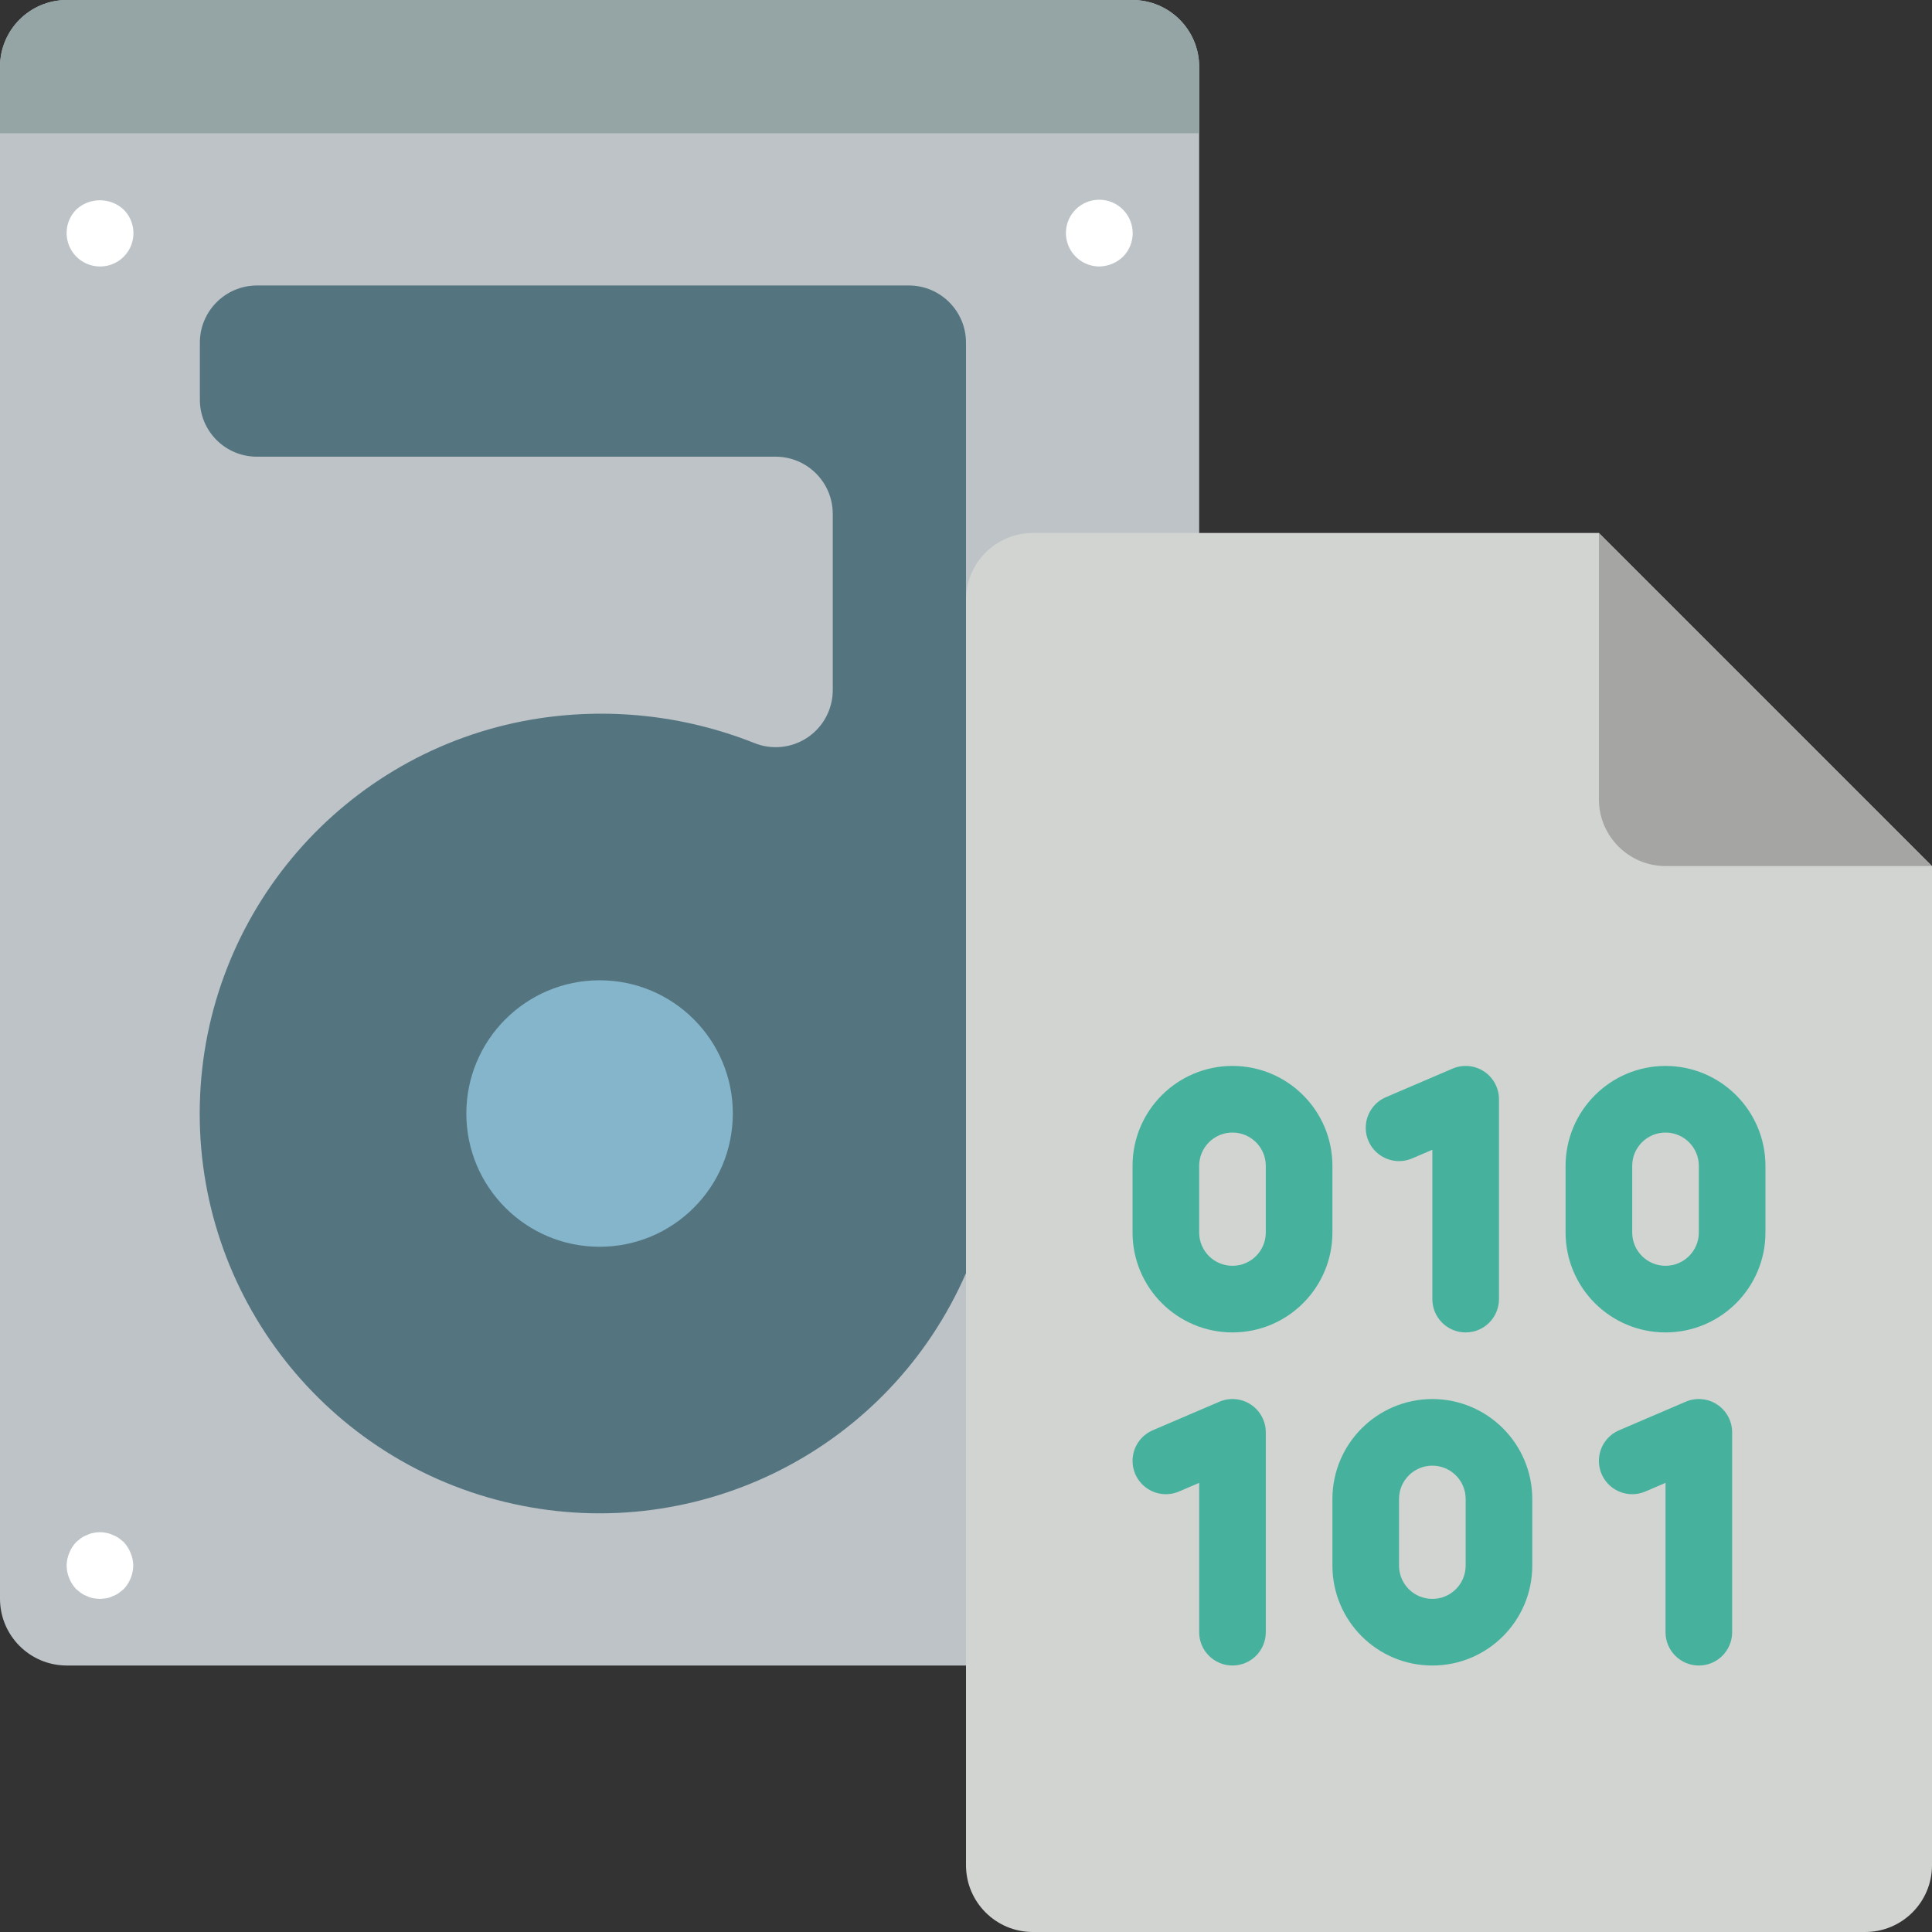 <?xml version="1.0" encoding="iso-8859-1"?>
<!-- Generator: Adobe Illustrator 19.0.0, SVG Export Plug-In . SVG Version: 6.00 Build 0)  -->
<svg version="1.1" id="Capa_1" xmlns="http://www.w3.org/2000/svg" xmlns:xlink="http://www.w3.org/1999/xlink" x="0px" y="0px"
	 viewBox="0 0 512 512" style="enable-background:new 0 0 512 512;" xml:space="preserve">
<rect x="0" y="0" width="512" height="512" fill="#333333" stroke="none"/>
<g>
	<path style="fill:#BDC3C7;" d="M256,441.379H17.655C7.916,441.351,0.029,433.463,0,423.724V17.655
		C0.029,7.916,7.916,0.029,17.655,0h282.483c9.739,0.029,17.627,7.916,17.655,17.655v123.586L256,441.379z"/>
	<path style="fill:#547580;" d="M256,302.698V90.836c0.011-8.356-6.74-15.145-15.095-15.183H68.061
		c-8.356,0.038-15.106,6.828-15.095,15.183v15.095c-0.002,4.004,1.588,7.845,4.419,10.676c2.831,2.831,6.672,4.421,10.676,4.419
		h137.534c8.356,0.038,15.106,6.828,15.095,15.183v46.698c-0.005,5.05-2.531,9.764-6.733,12.566
		c-4.202,2.801-9.525,3.32-14.189,1.382c-18.665-7.39-38.998-9.527-58.792-6.179c-49.93,8.555-86.817,51.259-88.021,101.902
		s33.613,95.052,83.08,105.969c49.467,10.917,99.741-14.712,119.965-61.157V302.698z"/>
	<circle style="fill:#84B5CB;" cx="158.897" cy="295.097" r="35.31"/>
	<g>
		<path style="fill:#FFFFFF;" d="M26.483,70.621c-3.569-0.014-6.782-2.168-8.151-5.464c-1.369-3.297-0.626-7.093,1.883-9.631
			c3.539-3.268,8.996-3.268,12.535,0c2.546,2.525,3.312,6.341,1.937,9.653C33.312,68.491,30.069,70.642,26.483,70.621z"/>
		<path style="fill:#FFFFFF;" d="M26.483,423.724c-0.592-0.02-1.183-0.079-1.767-0.177c-0.553-0.098-1.089-0.277-1.59-0.53
			c-0.562-0.195-1.095-0.463-1.586-0.797c-0.444-0.35-0.884-0.703-1.324-1.056c-1.612-1.692-2.527-3.93-2.56-6.268
			c0.012-1.154,0.251-2.295,0.703-3.358c0.427-1.08,1.058-2.068,1.857-2.91c0.44-0.353,0.879-0.707,1.323-1.06
			c0.491-0.334,1.025-0.603,1.586-0.797c0.501-0.254,1.037-0.431,1.591-0.526c1.162-0.267,2.369-0.267,3.53,0
			c0.554,0.095,1.09,0.272,1.59,0.526c0.563,0.194,1.098,0.462,1.591,0.797c0.44,0.353,0.879,0.707,1.323,1.06
			c0.797,0.843,1.426,1.831,1.854,2.909c0.453,1.062,0.693,2.203,0.707,3.358c-0.035,2.337-0.949,4.574-2.56,6.268
			c-0.444,0.353-0.884,0.707-1.323,1.056c-0.492,0.335-1.027,0.603-1.591,0.797c-0.501,0.253-1.037,0.432-1.59,0.53
			C27.663,423.645,27.074,423.704,26.483,423.724L26.483,423.724z"/>
		<path style="fill:#FFFFFF;" d="M291.31,70.621c-3.569-0.014-6.782-2.168-8.151-5.464c-1.369-3.297-0.626-7.093,1.883-9.631
			c3.461-3.461,9.074-3.461,12.535,0c3.462,3.461,3.462,9.074,0,12.535C295.885,69.671,293.647,70.585,291.31,70.621z"/>
	</g>
	<path style="fill:#D1D4D1;" d="M512,229.517v264.828c-0.029,9.739-7.916,17.627-17.655,17.655h-220.69
		c-9.739-0.029-17.627-7.916-17.655-17.655V158.897c0.029-9.739,7.916-17.627,17.655-17.655h150.069L512,229.517z"/>
	<path style="fill:#A5A5A4;" d="M512,229.517h-70.621c-9.739-0.029-17.626-7.916-17.655-17.655v-70.621L512,229.517z"/>
	<g>
		<path style="fill:#46B29D;" d="M353.103,308.966c0-14.626-11.857-26.483-26.483-26.483s-26.483,11.857-26.483,26.483v17.655
			c0,14.626,11.857,26.483,26.483,26.483s26.483-11.857,26.483-26.483V308.966z M335.448,326.621c0,4.875-3.952,8.828-8.828,8.828
			s-8.828-3.952-8.828-8.828v-17.655c0-4.875,3.952-8.828,8.828-8.828s8.828,3.952,8.828,8.828V326.621z"/>
		<path style="fill:#46B29D;" d="M379.586,370.759c-14.619,0.016-26.467,11.863-26.483,26.483v17.655
			c0,14.626,11.857,26.483,26.483,26.483s26.483-11.857,26.483-26.483v-17.655C406.053,382.622,394.206,370.775,379.586,370.759
			L379.586,370.759z M388.414,414.897c0,4.875-3.952,8.828-8.828,8.828s-8.828-3.952-8.828-8.828v-17.655
			c0-4.875,3.952-8.828,8.828-8.828s8.828,3.952,8.828,8.828V414.897z"/>
		<path style="fill:#46B29D;" d="M441.379,282.483c-14.619,0.016-26.467,11.863-26.483,26.483v17.655
			c0,14.626,11.857,26.483,26.483,26.483s26.483-11.857,26.483-26.483v-17.655C467.846,294.346,455.999,282.499,441.379,282.483
			L441.379,282.483z M450.207,326.621c0,4.875-3.952,8.828-8.828,8.828s-8.828-3.952-8.828-8.828v-17.655
			c0-4.875,3.952-8.828,8.828-8.828s8.828,3.952,8.828,8.828V326.621z"/>
		<path style="fill:#46B29D;" d="M374.237,306.987l5.35-2.289v39.578c0,4.875,3.952,8.828,8.828,8.828s8.828-3.952,8.828-8.828
			V291.31c0-2.968-1.491-5.737-3.968-7.37c-2.478-1.633-5.61-1.912-8.337-0.743l-17.655,7.565c-2.898,1.243-4.913,3.937-5.286,7.068
			c-0.373,3.131,0.953,6.224,3.478,8.112C367.998,307.832,371.339,308.229,374.237,306.987L374.237,306.987z"/>
		<path style="fill:#46B29D;" d="M331.478,372.215c-2.477-1.633-5.609-1.911-8.336-0.742l-17.655,7.565
			c-2.898,1.243-4.913,3.937-5.286,7.068c-0.373,3.131,0.953,6.224,3.478,8.112s5.866,2.286,8.764,1.044l5.349-2.288v39.578
			c0,4.875,3.952,8.828,8.828,8.828s8.828-3.952,8.828-8.828v-52.966C335.448,376.618,333.956,373.849,331.478,372.215z"/>
		<path style="fill:#46B29D;" d="M455.065,372.215c-2.477-1.633-5.609-1.912-8.336-0.742l-17.655,7.565
			c-2.898,1.243-4.913,3.937-5.286,7.068c-0.373,3.131,0.953,6.224,3.478,8.112c2.525,1.889,5.866,2.286,8.764,1.044l5.349-2.288
			v39.578c0,4.875,3.952,8.828,8.828,8.828c4.875,0,8.828-3.952,8.828-8.828v-52.966
			C459.034,376.618,457.543,373.849,455.065,372.215z"/>
	</g>
	<path style="fill:#95A5A5;" d="M317.793,17.655V35.31H0V17.655C0.028,7.916,7.916,0.028,17.655,0h282.483
		C309.877,0.028,317.765,7.916,317.793,17.655z"/>
</g>
<g>
</g>
<g>
</g>
<g>
</g>
<g>
</g>
<g>
</g>
<g>
</g>
<g>
</g>
<g>
</g>
<g>
</g>
<g>
</g>
<g>
</g>
<g>
</g>
<g>
</g>
<g>
</g>
<g>
</g>
</svg>
